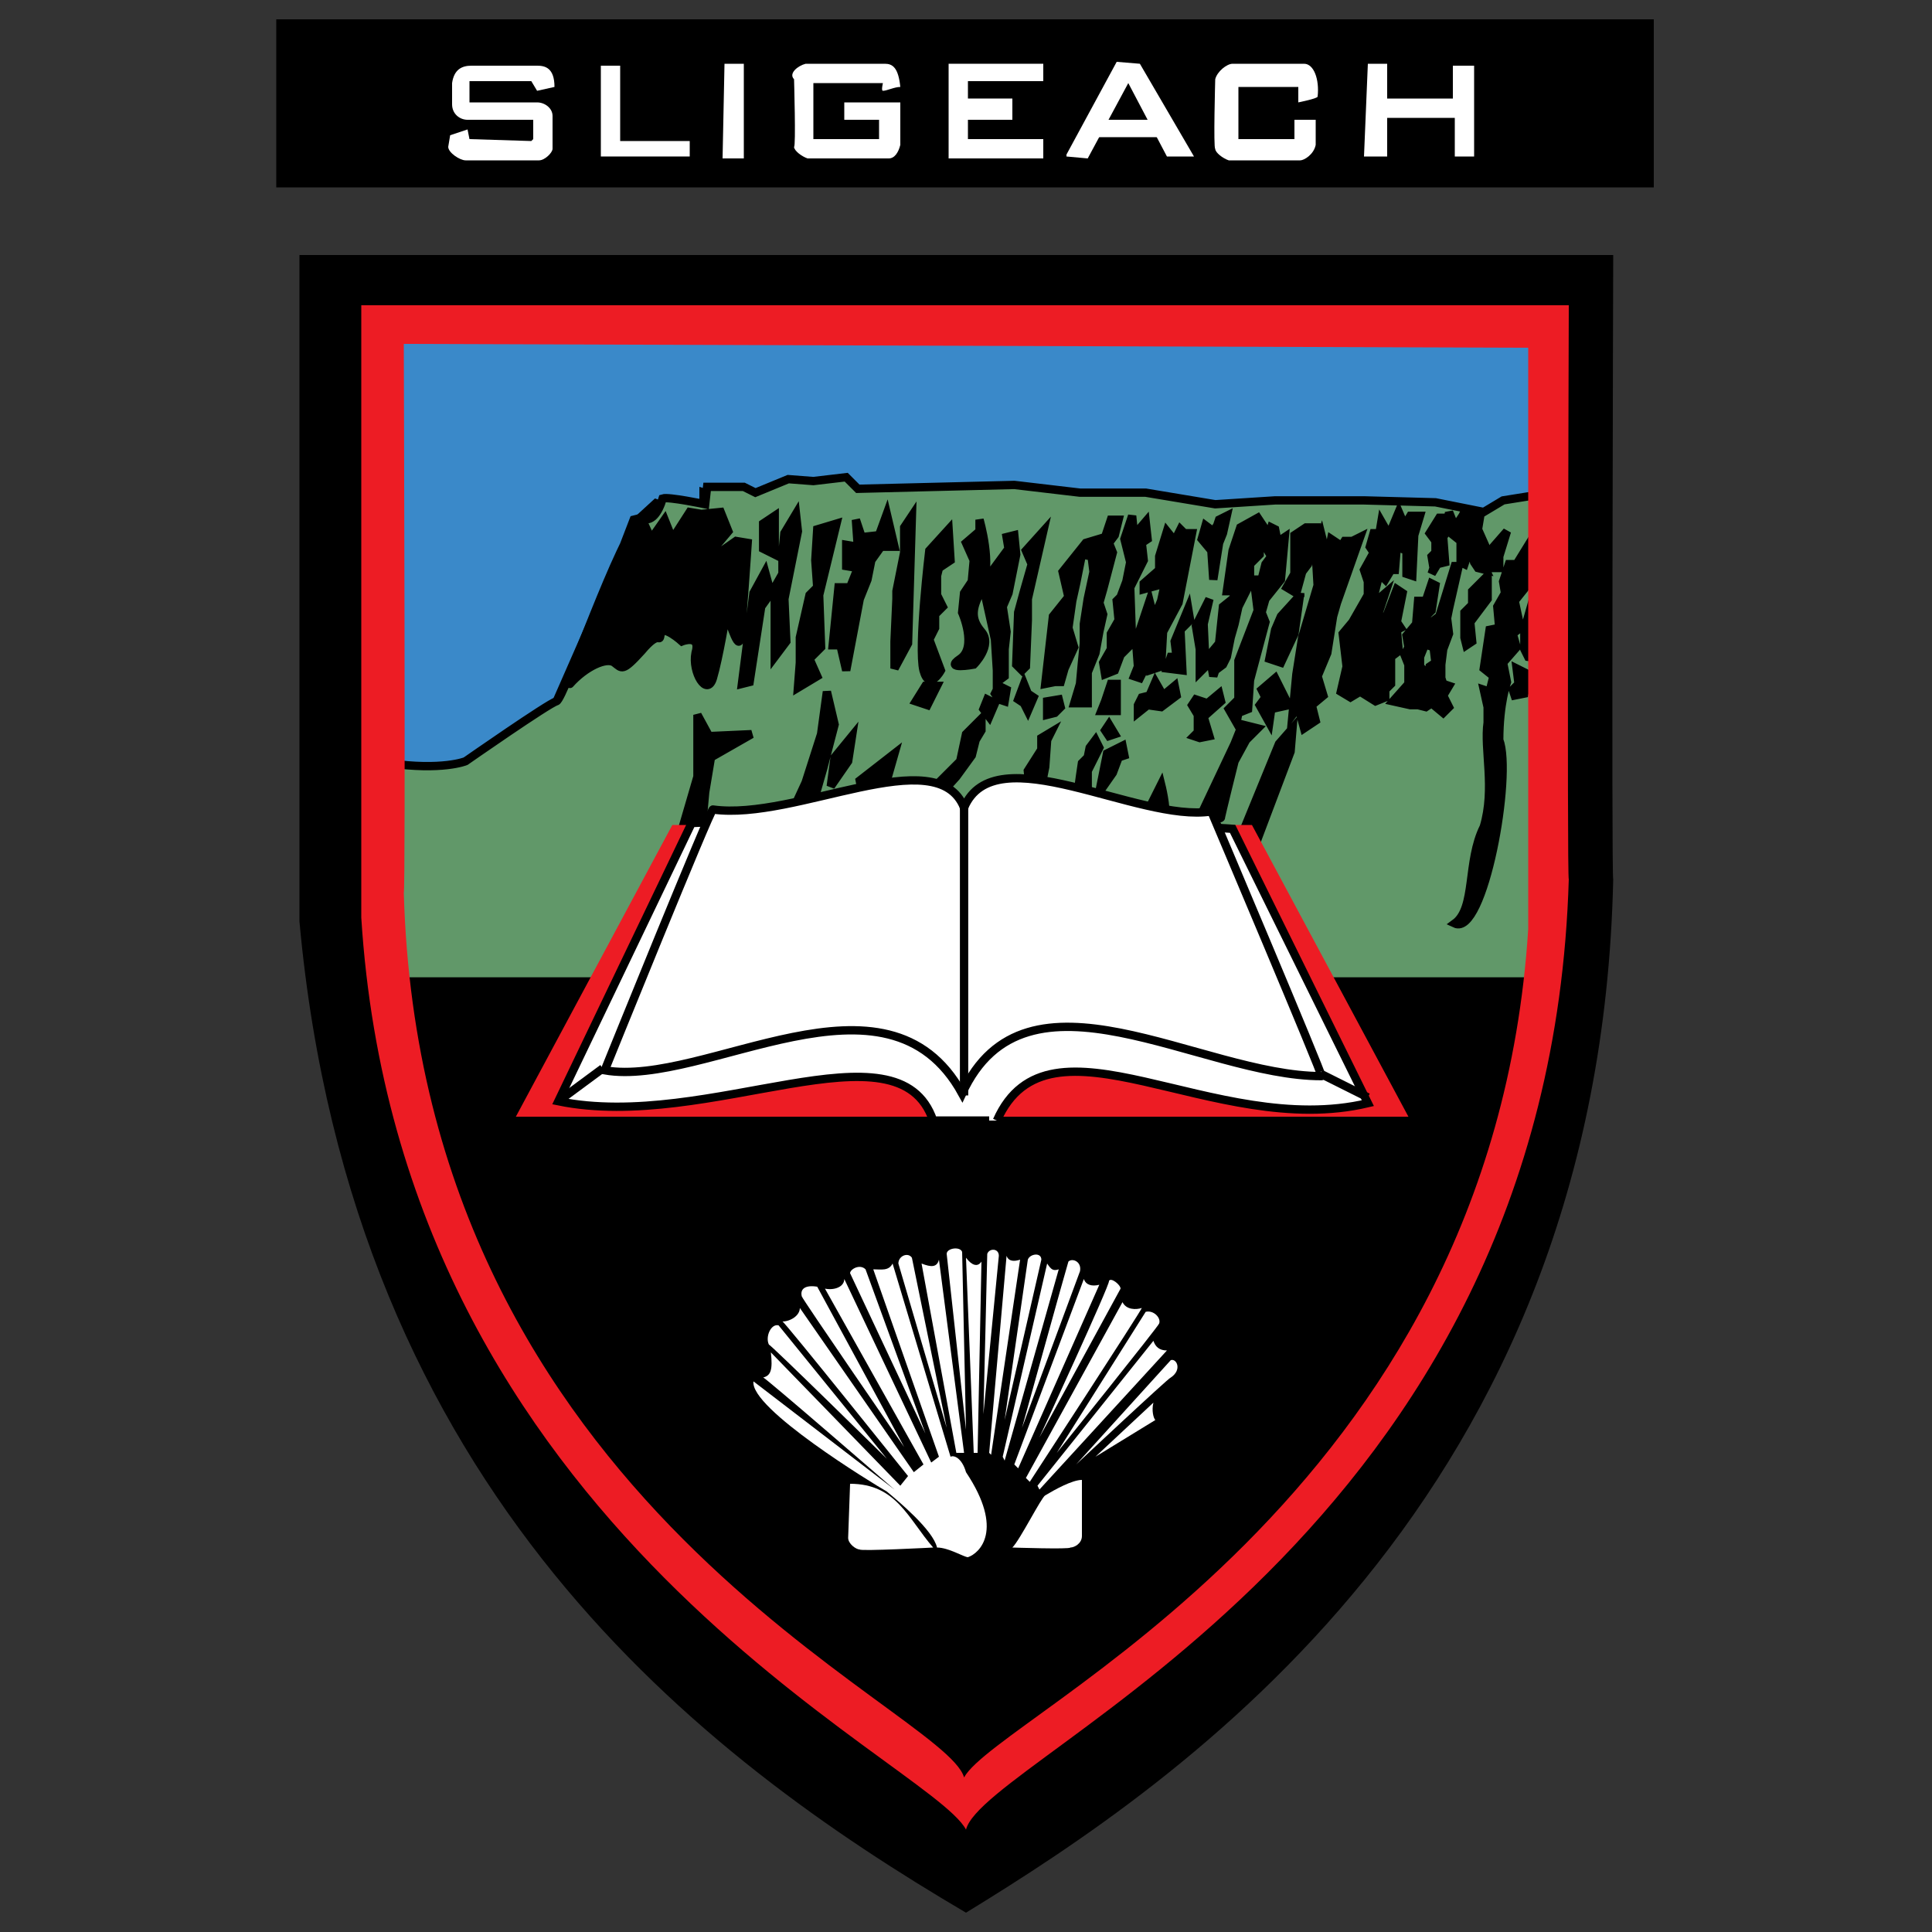 <?xml version="1.0" encoding="utf-8"?>
<!-- Generator: Adobe Illustrator 19.0.1, SVG Export Plug-In . SVG Version: 6.00 Build 0)  -->
<svg version="1.1" id="Layer_1" xmlns="http://www.w3.org/2000/svg" xmlns:xlink="http://www.w3.org/1999/xlink" x="0px" y="0px"
	 viewBox="0 0 100 100" style="enable-background:new 0 0 100 100;" xml:space="preserve">
<rect x="0" y="0" width="100" height="100" fill="#333333" stroke="none"/>
<style type="text/css">
	.st0{fill:#3A89C9;}
	.st1{fill:#619869;stroke:#000000;stroke-width:0.431;}
	.st2{fill:#ED1C24;}
	.st3{fill:#FFFFFF;stroke:#000000;stroke-width:0.431;}
	.st4{fill:none;stroke:#000000;stroke-width:0.431;}
	.st5{fill:#FFFFFF;}
	.st6{fill:#00B9F2;}
</style>
<g>
	<path d="M50,99c11.1-6.8,32.8-21.4,33.5-53.5c-0.1,0.1,0-32.3,0-32.3h-68v34.5C18.2,77.3,36.4,91,50,99z"/>
	<polygon class="st0" points="80,16.8 20,16.8 19.6,39.8 23.7,39.4 28.4,36.7 32.7,26.9 32.7,26.9 33.9,25.8 36.2,26.6 36.2,25.2 
		38.5,25.9 40.1,25.2 52.4,26.1 57.6,26.1 62.1,26.5 65.8,26.3 70.1,26.5 74.3,26 77.2,26.5 78.1,25.9 80,25.6 	"/>
	<path class="st1" d="M79.2,30.1l-0.8,1l0.3,1.4l-0.4,0.3l0.2,0.7l-0.7,0.8l0.2,1c0,0-0.4,1.1-0.4,3c0.7,1.8-0.8,10.2-2.3,9.5
		c1.1-0.8,0.6-3.2,1.5-5c0.6-2,0-4,0.2-5.4v-0.8l-0.2-0.9l0.3,0.1l0.2-0.8l-0.5-0.4l0.3-2l0.5-0.1l-0.1-1.1l0.4-0.7l-0.1-0.6
		l0.3-0.9h0.4l0.8-1.3l0.9-0.2l0.1-2.2l-2.5,0.4l-1,0.6L74.3,26l-3.7-0.1H66l-3.1,0.2l-3.6-0.6h-3.4l-3.4-0.4l-8.1,0.2l-0.6-0.6
		l-1.7,0.2l-1.3-0.1l-1.7,0.7l-0.6-0.3h-1.9l-0.1,0.9c0,0-1.9-0.4-2.2-0.3c-0.2,0.7-0.6,1.3-1.1,1c-1.1,0.8-4,9.4-4.4,9.5
		c-0.4,0.1-4.7,3.1-4.7,3.1s-1.2,0.5-4,0.1l0.4,11.3h59.1l0.8-21L79.2,30.1z M77.3,28.3l0.7-0.8l-0.4,1.3v0.6h-0.3L77,28.9
		L77.3,28.3z M77,31l-0.9,1.2l0.1,1l-0.3,0.2L75.8,33v-1.3l0.4-0.4v-0.7l0.8-0.8L77,31z M75.8,26.5h0.5l0.3,0.3l-0.1,0.6l0.4,0.9
		l-0.3,0.6l0.3,0.6l-0.4-0.1l-0.2-0.3l-0.2-0.8l-0.3,0.9l-0.2-0.1V28l-0.5-0.4l0.6-0.9L75.8,26.5z M74.5,26.8h0.4l0.1-0.2v-0.1
		l0.2,0.5l-0.5,0.8l0.1,1.3l-0.4,0.1l-0.3,0.5l0.1-0.3l-0.1-0.6l0.2-0.2V28L74,27.6L74.5,26.8z M67,27.7l0.6-0.4h0.5l-0.3,1.4
		l-0.1,0.5l-0.3,0.4l-0.3,1.1l-0.5-0.3l0.4-0.7L67,27.7z M65.3,35.7l0.7-0.6l0.7,1.4l-0.9,0.2l-0.1,0.7l-0.5-0.9l0.3-0.4L65.3,35.7z
		 M66.3,34.3l-0.6-0.2l0.3-1.5l0.3-0.7l1-1.1v-0.1l-0.3,2.1L66.3,34.3z M66,27.4l0.1,0.5l0.1,0.1l0.3-0.2L66.3,30l-0.8,1l-0.2,0.7
		l0.2,0.5l-0.8,3l-0.1,1.5l-0.5,0.2L64,37.4l-0.4-0.7l0.5-0.5v-2l1-2.6L64.9,30h0.4l0.2-0.8l0.3-0.4l-0.3-0.5l0.3-1L66,27.4z
		 M64.2,27.3l0.9-0.5l0.4,0.6l-0.3,0.4v0.9l-0.5,0.5v1l-0.6,1.2l-0.2,0.9L63.7,33l-0.2,1l-0.2,0.4l-0.4,0.3L62.8,35l-0.2-1.1
		l0.5-0.6l0.2-1.9l0.5-0.4l0.4-0.7l-0.1-1.5l-0.3,0.3v1.5h-0.3l0.3-2.1L64.2,27.3z M62.4,27.2l0.4,0.3l0.2-0.3l0.1-0.3l0.4-0.2
		l-0.2,0.9l-0.2,0.5L62.8,30l-0.1-1.5l-0.5-0.6L62.4,27.2z M62.6,31l-0.3,1.3l0.1,2.2l-0.3,0.3v-1.2l-0.2-1.2L62.6,31z M60.4,27.5
		l0.4,0.5l0.3-0.6l0.2,0.2h0.4L61,31.2l-0.8,1.5l-0.1,1.8l-0.6,0.2l-0.2-1l0.3-1.4l0.5-1.2l0.2-0.9l-1.1,0.3v-0.3l0.8-0.7v-0.7
		L60.4,27.5z M48.1,28.5l1-1.1l0.1,1.6l-0.6,0.4l-0.1,0.4v1l0.3,0.6l-0.4,0.4v0.7l-0.3,0.6l0.6,1.6c0,0-0.6,1.1-0.9,0
		C47.5,33.5,48.1,28.5,48.1,28.5z M41.9,30.8l0.4-0.4L42.2,29l0.1-1.6l1-0.3l-0.9,3.7l0.1,2.7l-0.6,0.6l0.4,0.9l-1,0.6l0.1-1.3V33
		L41.9,30.8z M39.5,27.1l0.6-0.4v2l-0.6-0.3V27.1z M34.2,32.8c-0.1,0.6,0-0.3-1,0.9c-1,1.1-1,0.9-1.4,0.6c-0.4-0.3-1.5,0.2-2.3,1.1
		c0,0.1,3.3-8.5,3.3-8.5l0.4-0.1l0.5,1.1l0.7-1l0.4,1l0.9-1.4l0.6,0.1l1-0.1l0.4,1l-1.6,1.9l2-1.4l0.6,0.1c0,0-0.3,4.5-0.4,5
		c-0.1,0.6-0.7-1.4-0.7-1.4s-0.4,2.4-0.7,3.4s-1.1-0.3-0.9-1.3c0.3-1-0.7-0.6-0.7-0.6S34.3,32.3,34.2,32.8z M36.8,39.2L36.5,41
		l-0.1,1.1l-0.3,0.6l-0.7-0.1l0.7-2.4V37l0.6,1.1l2.2-0.1L36.8,39.2z M39.4,31.4l-0.6,3.9l-0.4,0.1l0.6-4.7l0.6-1.1l0.3,1.1
		L39.4,31.4z M40.1,34v-3.6l0.4-0.7v-1.1l0.1-1l0.6-1l0.1,0.9L40.6,31l0.1,2.2L40.1,34z M42,41.9l-0.9-0.1l0.6-1.3l0.8-2.5l0.3-2.2
		l0.4,1.7l-0.6,2.3L42,41.9z M43.9,39.4L43,40.7l0.2-1.5l0.9-1.1L43.9,39.4z M43.8,34.7l-0.3-1.3h-0.4l0.3-3H44l0.4-1l-0.6-0.1v-1.1
		l0.6,0.1l-0.1-1.4l0.3,0.9l0.9-0.1l0.4-1.1l0.4,1.7h-0.7L45.1,29l-0.2,1l-0.4,1L43.8,34.7z M45.7,41.1l-1,0.3l-0.2-1l1.8-1.4
		L45.7,41.1z M47,33.3l-0.7,1.3v-1.4l0.1-2.2v-0.4l0.4-2v-1.3l0.4-0.6L47,33.3z M47.4,36.3l0.5-0.8h0.6l-0.2,0.4L48,36.5L47.4,36.3z
		 M50.8,37.8l-0.3,0.5l-0.2,0.8l-0.8,1.1l-0.9,1L48.1,41l1.6-1.6L50,38l0.8-0.8L50.8,37.8z M51.2,37.1l-0.3-0.4l0.2-0.5l0.4,0.2
		L51.2,37.1z M52,36.3l-0.3-0.1l-0.2-0.3l0.2-0.4l0.4,0.2L52,36.3z M52.1,32.7L52,33.6V35l-0.4,0.3v-0.6l-0.1-1.6l-0.6-2.7
		c-0.6,1-0.7,1.6-0.1,2.3c0.6,0.7-0.4,1.7-0.4,1.7s-1.6,0.3-0.7-0.3c0.9-0.6,0.1-2.4,0.1-2.4l0.1-1l0.4-0.6l0.1-1.1L50,28.1l0.7-0.6
		v-0.6c0,0,0.7,2.4,0.1,3.4l1.4-1.9l-0.1-0.6l0.4-0.1l0.1,1l-0.4,2l-0.3,0.7L52.1,32.7z M52.7,31.7l0.3-1.1l0.4-1.4l-0.3-0.7l0.9-1
		L53.2,31v1.1l-0.1,2.4l-0.2,0.2l-0.3-0.3L52.7,31.7z M53,36.4l-0.3-0.2l0.3-0.8l0.2,0.5l0.3,0.2l-0.3,0.7L53,36.4z M54.2,38.3
		l-0.1,1.4L54,40.2l-0.7,0.7l-0.1-1l0.7-1.1v-0.6l0.5-0.3L54.2,38.3z M54.6,36.9L54.2,37v-0.7l0.6-0.1l0.1,0.4L54.6,36.9z
		 M56.1,32.3l0.2-1.3l0.3-1.4l-0.1-0.8L56,28.7l-0.3,1.5l-0.2,0.9l-0.2,1.4l0.3,1l-0.5,1.1l-0.2,0.7h-0.3l-0.5,0.1l0.4-3.5l0.8-1
		L55,29.6l1.2-1.5l1-0.3l0.3-0.9h0.4l-0.2,0.8l-0.3,0.4l0.2,0.5l-0.5,1.9l-0.2,0.7l0.2,0.6l-0.2,0.9l-0.2,1.1l-0.4,1v1.6h-0.7l0.3-1
		l0.1-1.1l0.1-1L56.1,32.3z M57,36.8l0.2-0.5l0.3-0.9h0.3v1.4H57z M57.7,38l-0.3,0.1l-0.2-0.3l0.2-0.3L57.7,38z M56.3,41.3
		c0,0-0.6-0.1-0.5-0.3c0-0.2,0.2-1.5,0.2-1.5l0.3-0.3l0.1-0.5l0.3-0.4l0.2,0.4l-0.6,1.2V41.3z M57.9,39.2L57.6,40l-0.7,1l0.4-2
		l0.8-0.4l0.1,0.5L57.9,39.2z M58,33.9l-0.3,0.8l-0.5,0.2l-0.1-0.6l0.4-0.7v-0.8l0.4-0.7l-0.1-1l0.2-0.2l0.3-0.8l0.2-1l-0.3-1.2
		l0.4-1.2l0.1,1l0.6-0.7l0.1,0.9l-0.3,0.2l0.1,0.9l-0.7,1.4l0.1,2.9L58,33.9z M58.8,33.2l0.7-2.1l0.1,0.4l-0.5,1.7l0.1,1.5L59,35.1
		L58.7,35l0.2-0.5L58.8,33.2z M60.3,42.3c-0.1,0.5-1-0.1-1-0.1l0.8-1.6C60.1,40.6,60.4,41.8,60.3,42.3z M60.1,36.6l-0.7-0.1
		l-0.5,0.4v-0.4l0.2-0.4l0.4-0.1l0.3-0.7l0.4,0.7l0.6-0.5l0.1,0.5L60.1,36.6z M61.2,34.7l-0.8-0.1l0.2-0.6h0.3l-0.1-0.8l0.7-1.7
		l0.1,0.6l-0.5,0.5L61.2,34.7z M61.8,38.1l0.2-0.2V37l-0.3-0.5l0.2-0.3l0.6,0.2l0.6-0.5l0.1,0.4l-0.9,0.8l0.3,1l-0.5,0.1L61.8,38.1z
		 M63.2,42.3c0,0.2-1-0.2-1-0.2l1.7-3.6l0.4-1l0.8,0.2l-0.6,0.6l-0.6,1.1C63.9,39.4,63.2,42.2,63.2,42.3z M66.8,38.9l-1.7,4.5
		l-0.7-0.5l1.8-4.4l0.7-0.8L66.8,38.9z M69,31.9l-0.3,1.9L68.2,35l0.3,1l-0.6,0.5l0.2,0.8l-0.6,0.4l-0.3-1.1L66.9,37l0.2-2.1
		l0.3-1.9l0.8-2.7l-0.1-1.7l0.3-0.9l0.3,1.2l0.2-1l0.3,0.2l-0.4,1.2l0.3-0.5l0.5-0.8h0.4l0.4-0.2l-1.2,3.4L69,31.9z M72,35.4
		l-0.3,0.3v0.4l-0.5,0.2l-0.8-0.5l-0.5,0.3l-0.5-0.3l0.3-1.3l-0.2-1.7l0.5-0.6l0.8-1.4v-0.7l-0.2-0.6l0.5-0.9l-0.2-0.3l0.2-0.7h0.3
		l0.1-0.6l0.4,0.7l0.5-1.2l0.3,0.7l0.3-0.5h0.5l-0.3,1l-0.1,2.1l-0.3-0.1v-1.2l-0.5-0.2l-0.1,1.2h-0.2L71.7,30l-0.3-0.3l-0.4,1.6
		l0.7-0.6l-0.7,2.1l0.8-1l0.5-1.3l0.3,0.2l-0.3,1.5l0.2,0.3l-0.2,0.1l0.1,1.1L72,34V35.4z M75,32.8l-0.3,0.8l-0.1,0.8v0.7l0.1,0.3
		l0.3,0.1L74.7,36l0.3,0.6l-0.3,0.3l-0.6-0.5l-0.3,0.2l-0.4-0.1H73l-0.9-0.2l0.8-0.9v-1l-0.2-0.5l0.2-0.4l-0.1-0.6l0.5-0.6l0.1-1.2
		h0.4l0.3-0.9l0.2,0.1l-0.2,1.3l-0.3,0.3l0.1,0.2l-0.2,0.1l0.2,0.8l-0.4,1v0.5l0.2,0.2l-0.1,0.6h0.3l0.1-0.8l0.3-0.2l-0.1-0.8
		l-0.3-0.1l0.3-0.1l-0.1-1.1l0.4-0.3l0.8-2.6h0.2l-0.5,2.2L74.9,32L75,32.8z M78.9,35.9L78.4,36l-0.1-0.3l0.3-0.3l-0.1-0.8l0,0
		l0.6,0.3L78.9,35.9z M79.1,34l-0.2-0.4v-1l0.4-1.4l0.4-0.1l0.1,2.1v0.9L79.1,34z"/>
	<path class="st2" d="M81.2,15.8H18.7v31.7c2,31.8,29.4,43.6,31.3,47.2c1-3.9,30.2-15.1,31.2-49.2C81.1,45.7,81.2,15.8,81.2,15.8z
		 M79.1,48.1C77.2,77.7,51.7,88.7,49.9,92c-1-3.6-28.1-14-29-45.8c0.1,0.1,0-28.4,0-28.4L79.1,18V48.1z"/>
	<polygon class="st2" points="72.9,57.8 26.7,57.8 34.8,42.7 64.8,42.7 	"/>
	<path class="st3" d="M51.2,58h-2.9c-1.8-5.3-11.6,0.6-19.4-1l6.9-14.4L49.7,42l14.1,0.9l7,14.2C62.8,59,54.3,51.9,51.6,58"/>
	<path class="st3" d="M49.8,56.6c3.3-7.2,12.3-0.9,18.6-0.9c0.1,0-5.7-13.7-5.7-13.7c-3.8,0.6-11.2-4-12.8-0.2
		c-1.4-3.5-8.7,0.7-13,0.1c-0.1-0.1-5.6,13.5-5.6,13.5C36.5,56.3,45.9,49.5,49.8,56.6z"/>
	<line class="st4" x1="70.8" y1="56.8" x2="68.4" y2="55.6"/>
	<line class="st4" x1="28.9" y1="57" x2="31.2" y2="55.3"/>
	<line class="st4" x1="49.9" y1="41.6" x2="49.9" y2="56.7"/>
	<g>
		<path class="st5" d="M48.3,80.1c-1.3-1.5-1.9-3.3-4.3-3.3l-0.1,2.8c0,0.3,0.4,0.6,0.6,0.6C44.5,80.3,48.3,80.1,48.3,80.1z"/>
		<path class="st5" d="M52.4,80.1c0.4-0.4,1.5-2.6,1.7-2.7c0.5-0.3,1.4-0.8,1.9-0.8v2.9c0,0.4-0.4,0.6-0.6,0.6
			C55.4,80.2,52.4,80.1,52.4,80.1z"/>
		<path class="st5" d="M50.1,80.6c0.6-0.2,1.9-1.4-0.1-4.4c-0.2-0.7-0.6-0.9-0.8-0.8l-3-10c-0.2,0.4-0.6,0.3-1,0.3l3.4,9.7l-0.4,0.3
			l-4.5-9.5c0,0.4-0.5,0.6-1,0.5l5.1,9.1l-0.5,0.4l-5.9-8.5c0,0.4-0.5,0.7-0.9,0.7c0.1,0,6.5,8,6.5,8l-0.4,0.5L39.9,70
			c0.1,0.9,0,1.2-0.4,1.3c0-0.1,6.8,5.8,6.8,5.8L39,71.5c-0.2,1.4,6.2,5.3,6.9,5.7c0.6,0.5,2.4,2,2.6,2.9
			C49.1,80.1,49.9,80.6,50.1,80.6z"/>
		<path class="st5" d="M47.7,65.4c0.5,0.2,0.8,0.2,0.9-0.2l1.3,10h-0.4L47.7,65.4z"/>
		<path class="st5" d="M50,65.1c0.3,0.4,0.6,0.5,0.8,0.2l-0.2,9.9h-0.2L50,65.1z"/>
		<path class="st5" d="M52.1,65c0.1,0.3,0.4,0.3,0.7,0.2l-1.5,10.1l-0.1-0.1L52.1,65z"/>
		<path class="st5" d="M54.2,65.4c0.2,0.3,0.3,0.4,0.6,0.3L52,75.6l-0.1-0.2L54.2,65.4z"/>
		<path class="st5" d="M56.1,66.2c0.1,0.3,0.4,0.4,0.8,0.3L52.7,76l-0.2-0.2L56.1,66.2z"/>
		<path class="st5" d="M58.1,67.4c0.2,0.4,0.7,0.4,1,0.3c0,0.1-5.8,9-5.8,9l-0.2-0.2L58.1,67.4z"/>
		<path class="st5" d="M59.7,69.4l-6,7.5l0.1,0.2l6.6-7.2C60,69.9,59.8,69.7,59.7,69.4z"/>
		<path class="st5" d="M59.7,72.6c-0.1,0.4,0,0.8,0.1,0.9l-3.1,1.9L59.7,72.6z"/>
		<path class="st5" d="M55.7,75.8l4.9-5.4c0.3-0.1,0.6,0.5,0,0.9C60.5,71.3,55.7,75.8,55.7,75.8z"/>
		<path class="st5" d="M54.7,75.2l4.6-7.3c0.4-0.1,0.8,0.3,0.7,0.6C60,68.6,54.7,75.2,54.7,75.2z"/>
		<path class="st5" d="M53.8,74.4l4.2-7.7c0-0.2-0.5-0.6-0.6-0.4C57.5,66.4,53.8,74.4,53.8,74.4z"/>
		<path class="st5" d="M52.9,73.9l3-8.1c0.1-0.5-0.4-0.7-0.6-0.5C55.2,65.6,52.9,73.9,52.9,73.9z"/>
		<path class="st5" d="M52,73.5l1.9-8.3c0-0.4-0.6-0.3-0.7,0L52,73.5z"/>
		<path class="st5" d="M50.9,73.2l0.8-8.2c0-0.4-0.5-0.4-0.6-0.1C51.1,65.1,50.9,73.2,50.9,73.2z"/>
		<path class="st5" d="M50,74l-0.2-9.2c-0.1-0.3-0.8-0.2-0.8,0.1L50,74z"/>
		<path class="st5" d="M49,73.9l-1.8-8.8c-0.2-0.3-0.7-0.1-0.7,0.3L49,73.9z"/>
		<path class="st5" d="M47.9,74.2l-3.1-8.5c-0.3-0.3-0.8,0-0.8,0.2C44,65.9,47.9,74.2,47.9,74.2z"/>
		<path class="st5" d="M46.8,74.9L46.8,74.9l-4.5-8.3c-0.6-0.1-0.9,0.1-0.8,0.5C41.5,67.2,46.8,74.9,46.8,74.9z"/>
		<path class="st5" d="M45.9,75.5l-5.6-6.9c-0.4-0.1-0.7,0.6-0.5,1C39.8,69.5,45.9,75.5,45.9,75.5z"/>
	</g>
	<rect x="14.3" y="1" width="71.3" height="8.7"/>
	<path class="st6" d="M72.8,18"/>
	<g>
		<path class="st5" d="M27.8,4.7l0.9-0.2c0-1-0.5-1.1-0.9-1.1h-3.4c-0.5,0-0.9,0.2-1,0.9v1.1c0,0.5,0.4,0.8,0.8,0.8
			c0.1,0,3.4,0,3.4,0v1l-0.1,0.1l-3.2-0.1l-0.1-0.5L23.3,7l-0.1,0.6c0,0.3,0.6,0.7,0.9,0.7h3.8c0.3,0,0.7-0.4,0.7-0.6V6
			c0-0.4-0.4-0.7-0.8-0.7h-3.5V4.2h3.2L27.8,4.7z"/>
		<polygon class="st5" points="31.1,3.4 32.1,3.4 32.1,7.3 35.7,7.3 35.7,8.1 31.1,8.1 		"/>
		<polygon class="st5" points="37.5,3.3 38.5,3.3 38.5,8.2 37.4,8.2 		"/>
		<path class="st5" d="M41.7,3.3h4.1c0.4,0,0.7,0.2,0.8,1.2c-0.3,0-0.7,0.2-0.9,0.2c-0.1,0,0-0.4,0-0.4h-3.6v2.9h3.4v-1h-1.8V5.3
			h2.9v2.2c-0.1,0.4-0.3,0.7-0.6,0.7c-0.1,0-4.2,0-4.2,0c-0.3-0.1-0.7-0.4-0.7-0.6c0.1,0,0-3.5,0-3.5C40.8,3.8,41.3,3.4,41.7,3.3z"
			/>
		<polygon class="st5" points="54,3.3 49.1,3.3 49.1,8.2 54,8.2 54,7.2 50.1,7.2 50.1,6.2 52.4,6.2 52.4,5.1 50.1,5.1 50.1,4.2 
			54,4.2 		"/>
		<polyline class="st5" points="55.2,8.1 56.3,8.2 58.4,4.3 60.4,8.1 61.8,8.1 59,3.3 57.8,3.2 55.2,8 		"/>
		<rect x="56.6" y="6.2" class="st5" width="3.6" height="0.9"/>
		<path class="st5" d="M63.8,3.3h3.7c0.5,0,0.8,0.8,0.7,1.7c0,0.1-1,0.3-1,0.3V4.5h-3.1v2.7H67v-1h1.1v1.3C68,8,67.5,8.3,67.3,8.3
			h-3.7c-0.3-0.1-0.7-0.4-0.7-0.6c-0.1,0,0-3.6,0-3.6C63,3.7,63.5,3.3,63.8,3.3z"/>
		<polygon class="st5" points="70.8,3.3 71.8,3.3 71.8,5.1 75.2,5.1 75.2,3.4 76.3,3.4 76.3,8.1 75.3,8.1 75.3,6.1 71.8,6.1 
			71.8,8.1 70.6,8.1 		"/>
	</g>
</g>
</svg>
